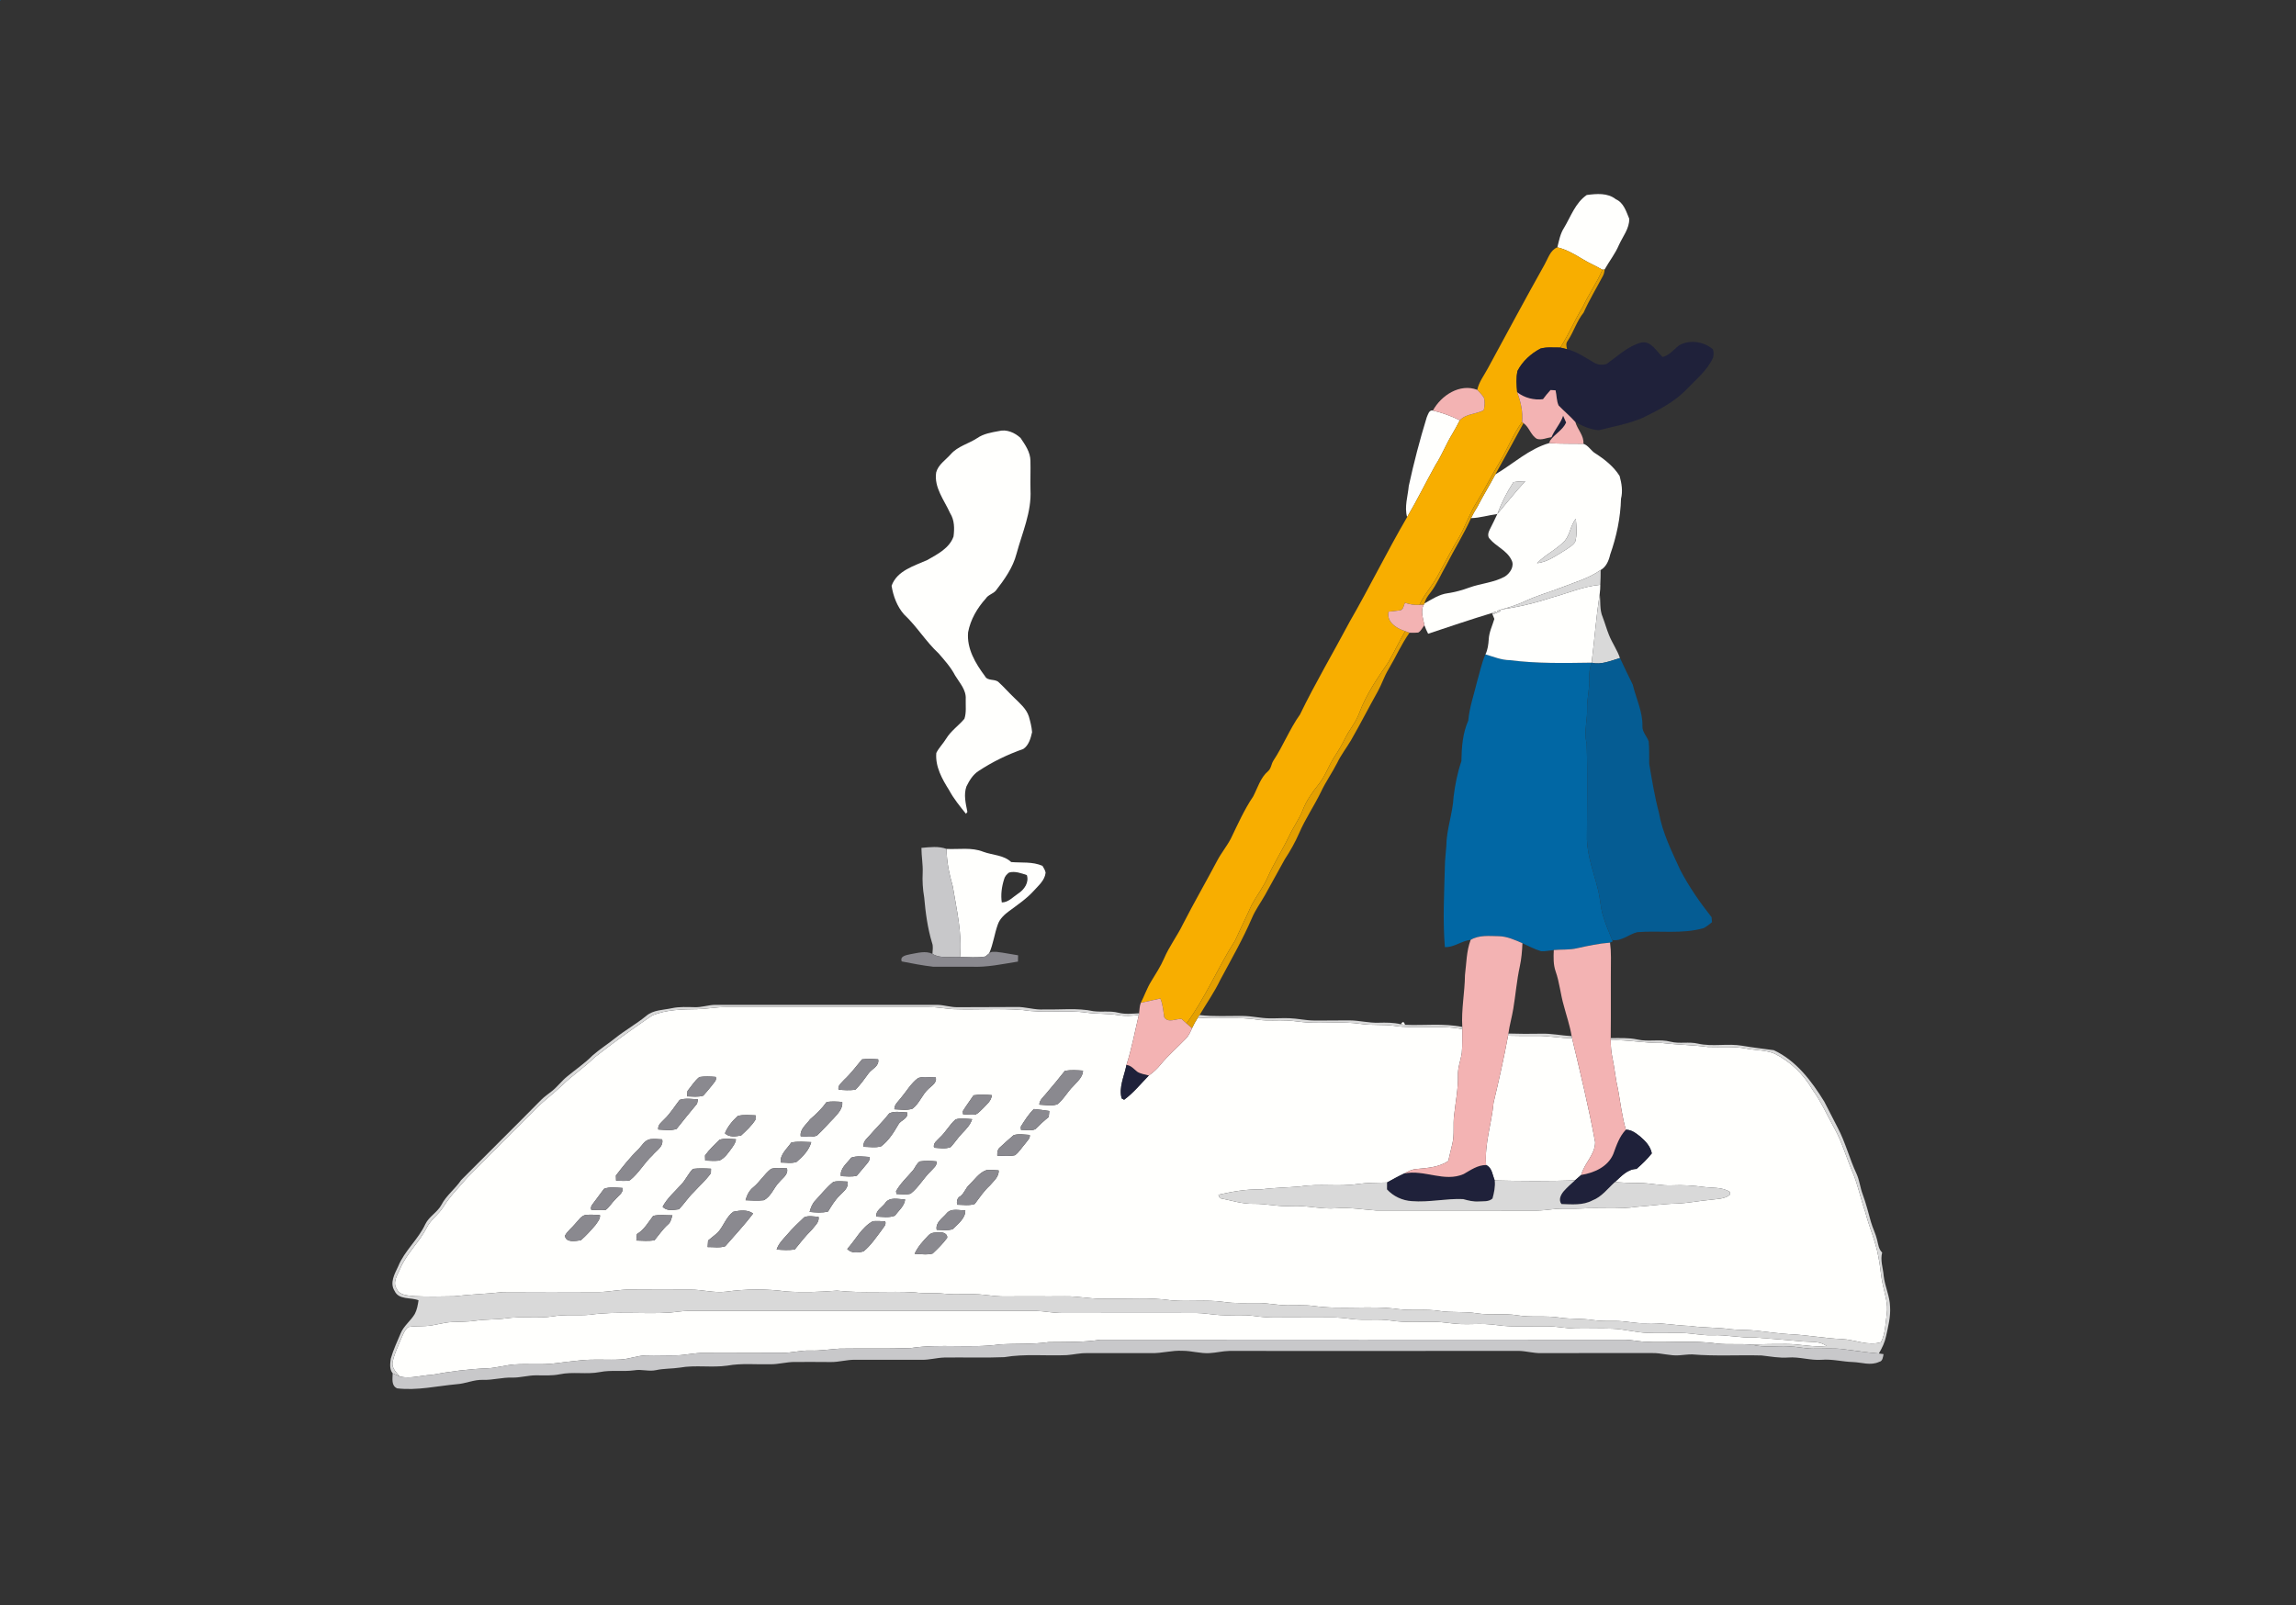 <?xml version="1.0" encoding="UTF-8" ?>
<!DOCTYPE svg PUBLIC "-//W3C//DTD SVG 1.1//EN" "http://www.w3.org/Graphics/SVG/1.1/DTD/svg11.dtd">
<svg width="1031pt" height="721pt" viewBox="0 0 1031 721" version="1.1" xmlns="http://www.w3.org/2000/svg">
<rect x="0" y="0" width="1031" height="721" fill="#333333" stroke="none"/>
<g id="#0167a4ff">
<path fill="#0167a4" opacity="1.00" d=" M 0.00 0.00 L 0.30 0.00 C 0.23 0.08 0.08 0.25 0.00 0.33 L 0.00 0.00 Z" />
<path fill="#0167a4" opacity="1.00" d=" M 663.25 306.21 C 664.46 302.09 665.28 297.84 667.03 293.90 C 670.63 294.98 674.19 296.48 678.01 296.51 C 690.16 298.08 702.47 297.80 714.71 297.63 C 713.79 299.98 713.54 302.49 713.65 304.99 C 713.85 309.37 712.62 313.64 712.68 318.00 C 712.89 323.37 711.11 328.68 712.48 334.02 C 712.95 348.33 712.59 362.68 712.59 377.00 C 712.85 384.96 715.88 392.45 717.71 400.12 C 718.58 403.73 718.68 407.49 719.75 411.06 C 720.87 414.87 722.44 418.52 723.93 422.20 L 724.18 422.80 C 723.88 422.95 723.27 423.24 722.97 423.38 C 717.98 423.75 713.08 424.81 708.21 425.88 C 704.77 426.71 701.21 426.39 697.72 426.70 C 695.82 426.87 693.93 427.34 692.02 427.22 C 689.08 426.37 686.41 424.88 683.64 423.65 C 680.25 422.16 676.74 420.56 672.98 420.48 C 668.73 420.43 664.22 419.86 660.40 422.12 C 656.32 422.54 652.89 425.59 648.80 425.39 C 647.82 413.29 648.50 401.13 648.81 389.02 C 648.83 386.02 649.27 383.05 649.45 380.07 C 649.51 372.54 652.34 365.37 652.72 357.87 C 653.40 352.45 654.44 347.05 656.23 341.88 C 656.33 335.71 656.77 329.36 659.31 323.66 C 659.84 317.68 661.87 312.01 663.25 306.21 Z" />
</g>
<g id="#ecdbc3ff">
<path fill="#ecdbc3" opacity="1.00" d=" M 663.37 227.68 C 663.43 227.59 663.54 227.39 663.59 227.30 C 663.54 227.39 663.43 227.59 663.37 227.68 Z" />
<path fill="#ecdbc3" opacity="1.00" d=" M 639.32 271.63 C 639.37 271.55 639.47 271.38 639.52 271.29 C 639.47 271.38 639.37 271.55 639.32 271.63 Z" />
</g>
<g id="#fffffdff">
<path fill="#fffffd" opacity="1.00" d=" M 712.52 87.58 C 716.91 87.01 721.88 86.53 725.58 89.49 C 729.09 91.02 730.24 94.98 731.59 98.23 C 731.73 102.61 728.68 106.22 726.96 110.05 C 725.30 114.00 722.59 117.35 720.52 121.08 C 720.27 121.09 719.78 121.13 719.54 121.15 C 716.61 119.40 713.44 118.13 710.55 116.32 C 707.01 114.18 703.37 112.05 699.32 111.08 C 700.06 108.09 700.61 104.96 702.32 102.33 C 705.39 97.21 707.39 91.11 712.52 87.58 Z" />
<path fill="#fffffd" opacity="1.00" d=" M 640.65 187.48 C 641.20 186.29 641.68 184.00 643.44 184.38 C 647.61 185.40 651.68 186.82 655.51 188.78 C 654.38 190.92 653.27 193.08 652.01 195.15 C 649.30 199.56 647.48 204.44 644.65 208.77 C 640.30 216.55 636.40 224.58 631.86 232.25 C 630.55 227.61 632.18 222.90 632.60 218.26 C 634.85 207.90 637.53 197.62 640.65 187.48 Z" />
<path fill="#fffffd" opacity="1.00" d=" M 448.52 193.61 C 452.02 192.69 455.74 194.34 458.28 196.72 C 460.36 199.78 462.68 203.11 462.71 206.97 C 462.82 211.31 462.62 215.65 462.73 219.99 C 463.27 229.99 459.00 239.30 456.45 248.76 C 454.84 254.97 451.06 260.25 447.19 265.25 C 445.93 266.74 443.75 267.11 442.68 268.81 C 438.82 273.09 435.79 278.26 434.72 283.97 C 434.05 291.27 438.03 298.00 442.25 303.63 C 443.48 306.11 446.80 304.70 448.51 306.47 C 450.93 308.72 453.12 311.20 455.51 313.48 C 458.00 315.96 460.91 318.33 462.00 321.81 C 462.67 324.10 463.26 326.45 463.45 328.84 C 462.83 331.57 461.98 334.74 459.51 336.39 C 452.47 338.87 445.66 342.15 439.42 346.28 C 436.88 347.90 435.27 350.59 433.97 353.23 C 432.65 356.94 433.65 360.93 434.40 364.66 C 434.24 364.87 433.92 365.31 433.76 365.52 C 431.04 362.12 428.25 358.75 426.19 354.89 C 423.04 349.89 419.91 344.29 420.44 338.18 C 421.60 335.85 423.52 333.98 424.87 331.76 C 427.00 328.26 430.46 325.93 433.06 322.84 C 434.01 320.02 433.56 316.92 433.65 313.99 C 433.92 309.82 430.87 306.68 428.87 303.36 C 426.97 299.69 424.18 296.60 421.50 293.49 C 415.76 288.18 411.70 281.34 405.99 276.00 C 402.84 272.45 401.10 267.75 400.36 263.11 C 402.77 256.28 410.50 254.19 416.46 251.50 C 420.99 248.89 426.31 246.25 428.17 240.98 C 428.64 237.42 428.63 233.60 426.64 230.48 C 424.02 224.64 419.34 218.95 420.38 212.18 C 421.31 208.66 424.68 206.59 426.97 203.97 C 430.11 200.41 434.91 199.32 438.77 196.80 C 441.65 194.79 445.15 194.23 448.52 193.61 Z" />
<path fill="#fffffd" opacity="1.00" d=" M 671.46 213.09 C 679.47 208.37 686.52 201.65 695.62 199.02 C 700.74 199.41 705.87 199.22 711.01 199.33 C 713.28 200.04 714.40 202.48 716.42 203.66 C 720.60 206.35 724.59 209.51 727.27 213.77 C 728.18 217.08 728.77 220.60 727.90 224.00 C 727.68 232.56 725.88 241.03 723.03 249.10 C 722.41 251.82 721.29 254.56 718.76 256.02 C 713.37 259.80 706.96 261.60 700.90 263.96 C 695.59 266.05 690.05 267.53 684.89 269.99 C 681.39 271.63 677.71 272.82 673.98 273.77 C 673.56 273.92 672.74 274.22 672.32 274.37 L 672.17 275.22 L 671.50 274.72 C 671.11 274.87 670.34 275.18 669.95 275.33 C 660.33 278.23 650.82 281.49 641.29 284.64 C 640.67 283.39 640.06 282.13 639.61 280.82 C 639.11 277.80 637.71 274.56 639.32 271.63 C 639.37 271.55 639.47 271.38 639.52 271.29 L 639.66 271.03 C 642.96 269.15 646.25 266.94 650.11 266.44 C 653.40 265.95 656.62 265.07 659.74 263.91 C 665.02 262.00 670.86 261.70 675.82 258.91 C 678.13 257.43 680.21 254.21 678.71 251.50 C 676.67 247.22 671.85 245.50 668.93 242.00 C 667.82 240.84 668.31 239.11 668.95 237.86 C 670.09 235.53 671.31 233.24 672.36 230.87 C 676.54 225.96 680.50 220.86 684.91 216.14 C 683.12 216.15 681.34 216.26 679.59 216.57 C 676.67 221.05 674.21 225.85 672.36 230.87 C 668.40 231.37 664.56 232.65 660.54 232.71 C 661.40 230.99 662.36 229.32 663.37 227.68 C 663.43 227.59 663.54 227.39 663.59 227.30 C 666.05 222.47 668.93 217.88 671.46 213.09 M 702.76 242.77 C 699.09 246.80 693.93 249.02 690.20 252.97 C 695.02 252.40 698.97 249.41 703.01 246.98 C 704.53 245.92 706.31 244.99 707.32 243.36 C 708.29 240.00 707.88 236.42 707.60 232.98 C 705.26 235.86 705.08 239.89 702.76 242.77 Z" />
<path fill="#fffffd" opacity="1.00" d=" M 696.58 268.45 C 703.91 266.50 710.98 263.34 718.60 262.66 C 718.61 264.00 718.53 265.33 718.34 266.66 C 716.78 276.94 715.98 287.32 714.71 297.63 C 702.47 297.80 690.16 298.08 678.01 296.51 C 674.19 296.48 670.63 294.98 667.03 293.90 C 668.08 291.78 668.35 289.43 668.51 287.11 C 668.67 283.91 670.13 281.01 671.03 277.99 C 670.76 277.33 670.22 275.99 669.95 275.33 L 670.59 275.88 C 670.99 275.71 671.77 275.38 672.17 275.22 C 672.56 275.05 673.34 274.72 673.74 274.56 L 673.98 273.77 C 681.66 272.70 689.22 270.89 696.58 268.45 Z" />
<path fill="#fffffd" opacity="1.00" d=" M 425.05 381.29 C 430.55 381.56 436.28 380.47 441.53 382.57 C 445.71 384.12 450.65 383.97 454.07 387.19 C 458.76 387.59 463.67 386.92 468.12 388.90 C 468.68 389.86 469.33 390.83 469.52 391.96 C 469.16 395.45 466.29 397.74 464.12 400.19 C 460.93 403.69 457.00 406.35 453.22 409.14 C 451.07 410.73 448.95 412.62 448.06 415.22 C 446.52 419.47 446.02 424.04 444.17 428.20 C 443.74 428.55 442.89 429.26 442.46 429.61 C 438.71 430.27 434.87 429.82 431.09 429.84 C 432.10 419.15 429.56 408.60 427.84 398.12 C 426.28 392.63 425.06 387.03 425.05 381.29 M 453.13 391.89 C 452.03 392.65 451.14 393.72 450.84 395.04 C 449.80 398.35 449.33 401.86 449.84 405.32 C 452.83 405.32 454.89 402.85 457.21 401.33 C 459.92 399.60 462.18 396.38 461.10 393.05 C 458.56 392.20 455.82 391.16 453.13 391.89 Z" />
<path fill="#fffffd" opacity="1.00" d=" M 312.99 453.27 C 317.33 453.18 321.62 452.31 325.96 452.30 C 356.32 452.28 386.67 452.33 417.03 452.30 C 420.71 452.29 424.33 453.01 428.00 453.26 C 438.45 453.64 448.94 452.81 459.36 453.66 C 468.85 455.20 478.50 453.46 488.01 454.84 C 492.66 455.46 497.39 455.16 502.04 455.92 C 505.13 456.45 508.28 456.31 511.38 455.85 C 509.59 463.35 508.20 470.96 505.83 478.31 C 504.90 483.24 502.27 488.32 503.68 493.34 L 504.78 493.95 C 508.98 490.86 512.27 486.75 515.90 483.04 C 517.88 481.67 519.65 480.03 521.16 478.15 C 524.61 473.95 528.75 470.40 532.51 466.49 C 533.81 465.18 534.53 463.46 535.27 461.81 C 536.02 460.15 536.91 458.57 537.90 457.05 C 546.94 457.78 556.07 456.55 565.05 458.02 C 569.36 458.65 573.71 458.11 578.04 458.36 C 581.04 458.50 584.00 459.06 587.00 459.24 C 594.99 459.66 603.04 458.71 611.00 459.86 C 616.01 460.63 621.11 460.01 626.13 460.74 C 636.24 462.28 646.57 460.20 656.63 462.23 C 656.57 465.78 656.74 469.35 656.41 472.90 C 655.92 476.28 654.54 479.53 654.70 483.00 C 654.83 489.06 653.60 495.02 652.95 501.02 C 652.43 505.15 653.15 509.38 652.23 513.47 C 651.63 516.14 651.00 518.80 650.33 521.46 C 646.15 524.28 640.95 524.60 636.09 525.06 C 634.09 525.16 632.31 526.10 630.61 527.05 C 627.94 528.27 625.39 529.71 622.83 531.11 C 618.43 531.24 614.01 531.17 609.65 531.79 C 601.09 533.13 592.38 531.49 583.82 532.89 C 577.89 533.41 571.93 533.43 566.02 534.25 C 559.62 534.03 553.33 535.24 547.12 536.61 C 547.28 536.99 547.60 537.76 547.77 538.14 C 552.82 539.10 557.79 540.84 562.99 540.68 C 568.69 540.59 574.29 542.08 580.00 541.68 C 586.70 541.31 593.29 543.20 600.00 542.69 C 606.03 542.20 611.99 543.26 617.98 543.67 C 641.99 543.69 666.00 543.65 690.01 543.71 C 692.40 543.68 694.80 543.41 697.18 543.13 C 701.44 542.58 705.74 543.04 710.02 542.79 C 718.36 542.31 726.76 543.26 735.07 542.01 C 741.06 541.59 747.02 540.69 753.04 540.57 C 758.07 540.38 763.01 539.32 768.02 538.89 C 770.96 538.47 774.25 538.61 776.72 536.69 C 776.72 536.34 776.72 535.65 776.72 535.30 C 773.23 533.09 768.91 533.63 765.00 533.11 C 760.36 532.47 755.68 532.17 751.01 532.39 C 745.96 532.66 741.03 531.32 736.01 531.35 C 732.38 531.36 728.75 531.22 725.14 530.94 C 727.99 528.38 730.73 525.13 734.86 525.02 C 737.32 522.88 739.70 520.60 741.73 518.03 C 741.15 514.86 738.84 512.47 736.50 510.46 C 734.62 508.98 732.57 507.37 730.07 507.40 C 728.38 501.53 727.66 495.47 726.59 489.49 C 725.46 484.75 725.05 479.88 724.05 475.12 C 723.48 472.51 723.27 469.85 723.28 467.19 C 730.89 466.94 738.39 468.55 746.00 468.41 C 752.98 469.28 760.02 469.28 766.99 470.24 C 772.68 470.46 778.43 469.86 784.07 470.95 C 788.30 471.80 792.78 471.55 796.82 473.21 C 803.93 476.74 809.86 482.46 813.82 489.33 C 817.85 494.84 820.54 501.13 823.88 507.06 C 827.21 513.18 829.11 519.92 831.82 526.32 C 834.31 532.15 835.50 538.42 837.59 544.40 C 839.31 551.12 842.24 557.50 843.46 564.37 C 844.37 568.68 844.57 573.12 845.56 577.42 C 846.46 581.55 847.85 585.71 847.26 589.99 C 846.65 594.30 846.65 598.84 844.69 602.82 C 838.80 604.67 832.92 601.66 827.02 601.43 C 819.31 601.12 811.70 599.62 804.00 599.28 C 798.83 598.98 793.70 598.21 788.57 597.65 C 784.74 597.22 780.88 597.46 777.07 597.00 C 771.04 596.13 764.94 596.43 758.92 595.55 C 752.26 595.34 745.68 593.98 739.01 594.32 C 734.30 594.50 729.70 593.23 725.00 593.30 C 721.72 593.33 718.42 593.37 715.18 592.88 C 710.26 592.10 705.26 592.55 700.35 591.80 C 694.05 590.79 687.64 591.84 681.35 590.77 C 675.33 589.78 669.20 590.82 663.18 589.88 C 657.61 588.92 651.93 589.68 646.35 588.80 C 640.29 587.81 634.14 588.78 628.07 588.00 C 615.37 586.18 602.46 588.41 589.77 586.55 C 585.86 586.05 581.92 586.33 578.00 586.29 C 573.65 586.24 569.37 585.25 565.02 585.24 C 559.79 585.19 554.54 585.56 549.36 584.73 C 541.61 583.63 533.77 584.76 526.00 584.04 C 516.40 582.64 506.67 583.46 497.00 583.27 C 490.63 583.67 484.36 582.08 477.99 582.24 C 469.33 582.34 460.66 582.18 452.00 582.29 C 448.56 582.37 445.16 581.96 441.77 581.55 C 435.86 580.85 429.91 581.73 424.00 581.06 C 419.65 580.57 415.26 581.12 410.91 580.49 C 399.24 579.74 387.48 581.00 375.83 579.69 C 368.25 580.29 360.61 580.58 353.00 580.05 C 344.07 578.83 334.95 578.91 326.02 580.15 C 320.65 580.83 315.37 579.18 310.01 579.25 C 301.01 579.28 292.00 579.33 283.00 579.23 C 278.29 579.09 273.69 580.26 268.99 580.31 C 254.65 580.27 240.30 580.20 225.96 580.32 C 218.66 581.19 211.31 581.31 204.02 582.21 C 198.03 582.32 192.03 582.45 186.05 582.17 C 183.26 581.80 179.51 581.95 178.13 578.92 C 176.13 575.84 178.57 572.50 179.77 569.64 C 182.66 562.91 188.29 557.92 191.60 551.44 C 193.39 547.78 196.96 545.50 199.09 542.08 C 202.07 537.21 206.18 533.20 209.87 528.87 C 220.13 518.47 230.54 508.20 240.83 497.83 C 244.47 494.10 248.73 491.06 252.47 487.44 C 257.03 482.96 262.41 479.44 266.95 474.95 C 275.37 468.32 284.09 462.06 292.95 456.03 C 299.26 453.49 306.27 453.32 312.99 453.27 M 387.11 475.79 C 384.47 478.91 382.05 482.23 379.03 485.02 C 378.00 486.31 376.08 487.46 376.53 489.39 C 379.02 489.69 381.54 489.76 384.04 489.46 C 386.39 487.29 388.14 484.59 390.05 482.05 C 391.59 480.00 394.93 478.89 394.33 475.78 C 391.92 475.60 389.50 475.50 387.11 475.79 M 478.20 480.94 C 475.36 484.52 472.46 488.04 469.49 491.51 C 468.32 492.90 466.76 494.18 466.70 496.15 C 469.36 496.25 472.20 496.88 474.77 496.00 C 477.64 493.76 479.30 490.40 481.89 487.88 C 483.70 485.80 486.23 483.85 486.32 480.86 C 483.62 480.68 480.88 480.49 478.20 480.94 M 308.71 490.02 C 308.65 490.62 308.54 491.82 308.49 492.42 C 310.91 492.45 313.45 492.85 315.81 492.10 C 317.16 490.65 318.36 489.08 319.63 487.57 C 320.40 486.39 321.99 485.30 321.40 483.69 C 318.95 483.50 316.47 483.36 314.04 483.75 C 311.91 485.48 310.44 487.90 308.71 490.02 M 412.28 484.19 C 409.00 486.62 406.99 490.30 404.37 493.37 C 403.23 494.85 401.55 496.14 401.62 498.22 C 404.31 498.30 407.17 498.83 409.77 497.95 C 412.90 495.58 414.09 491.56 417.00 488.98 C 418.48 487.57 420.71 486.36 420.23 483.94 C 417.60 483.96 414.82 483.37 412.28 484.19 M 437.18 491.95 C 435.61 494.34 433.85 496.60 432.37 499.05 L 432.44 500.45 C 434.31 500.58 436.19 500.75 438.07 500.60 C 439.46 499.92 440.46 498.68 441.57 497.65 C 443.11 495.95 445.26 494.38 445.33 491.87 C 442.62 491.67 439.87 491.48 437.18 491.95 M 305.21 494.00 C 302.97 496.83 301.12 499.99 298.49 502.51 C 297.22 503.92 295.27 505.10 295.57 507.31 C 298.29 507.45 301.16 507.94 303.80 507.06 C 306.85 503.27 309.85 499.44 313.00 495.73 C 313.10 495.24 313.31 494.26 313.42 493.76 C 310.70 493.63 307.85 493.13 305.21 494.00 M 371.20 494.95 C 369.08 497.89 366.52 500.42 363.76 502.74 C 362.10 505.08 359.09 507.17 359.55 510.35 C 361.94 510.41 364.52 510.95 366.81 510.04 C 369.48 507.64 371.77 504.85 374.31 502.33 C 376.15 500.24 378.56 497.96 378.20 494.93 C 375.87 494.76 373.51 494.59 371.20 494.95 M 464.25 498.12 C 461.89 500.42 460.11 503.26 458.38 506.04 L 458.45 507.45 C 460.56 507.43 462.85 508.03 464.86 507.19 C 466.80 505.26 468.79 503.39 470.93 501.68 C 470.99 501.01 471.12 499.66 471.18 498.99 C 468.87 498.66 466.57 498.32 464.25 498.12 M 399.30 500.08 C 396.69 503.51 393.53 506.45 390.75 509.72 C 389.39 511.29 387.36 512.70 387.81 515.08 C 390.42 515.10 393.18 515.63 395.72 514.83 C 399.03 512.30 401.28 508.73 403.34 505.18 C 404.41 502.99 407.95 502.60 407.37 499.65 C 404.73 499.61 401.72 498.87 399.30 500.08 M 331.29 501.24 C 328.94 503.40 326.68 506.03 325.53 509.03 C 327.43 510.90 330.41 510.44 332.79 509.99 C 335.12 507.86 337.49 505.64 339.20 502.97 C 339.22 502.47 339.25 501.45 339.26 500.94 C 336.61 500.93 333.87 500.50 331.29 501.24 M 429.09 502.78 C 426.34 505.17 424.68 508.53 421.97 510.97 C 420.84 512.26 418.85 513.43 419.43 515.49 C 421.89 515.62 424.54 516.16 426.90 515.20 C 428.72 513.24 430.15 510.95 432.03 509.03 C 433.84 507.14 435.73 505.22 436.53 502.66 C 434.07 502.52 431.49 502.03 429.09 502.78 M 455.17 509.85 C 453.12 511.56 451.16 513.38 449.18 515.19 C 447.93 516.08 447.77 517.64 447.82 519.06 C 450.46 519.11 453.17 519.44 455.78 518.86 C 457.68 517.41 458.91 515.29 460.48 513.51 C 461.23 512.34 462.71 511.31 462.39 509.74 C 460.00 509.64 457.49 509.13 455.17 509.85 M 286.45 516.42 C 282.80 519.95 279.67 523.97 276.57 527.98 C 276.59 528.55 276.62 529.69 276.64 530.26 C 278.70 530.31 280.81 530.61 282.84 530.11 C 286.83 526.98 289.24 522.37 292.95 518.94 C 294.69 516.74 298.09 515.01 297.33 511.73 C 295.55 511.60 293.77 511.48 292.00 511.65 C 289.38 512.10 288.19 514.73 286.45 516.42 M 323.17 511.88 C 320.86 514.12 318.46 516.35 316.58 518.99 C 316.60 519.55 316.64 520.68 316.66 521.25 C 318.77 521.36 320.89 521.48 323.00 521.27 C 325.54 520.14 327.05 517.72 328.64 515.58 C 329.42 514.38 330.43 513.18 330.45 511.68 C 328.04 511.56 325.52 511.16 323.17 511.88 M 355.30 513.18 C 353.48 515.95 350.10 518.56 350.60 522.15 C 352.94 522.11 355.46 522.68 357.71 521.84 C 360.51 519.44 363.30 516.63 364.28 512.97 C 361.30 512.91 358.24 512.52 355.30 513.18 M 382.21 519.98 C 380.37 522.49 377.07 524.81 377.61 528.26 C 379.98 528.30 382.45 528.70 384.77 528.05 C 386.09 526.58 387.26 525.00 388.57 523.53 C 389.46 522.40 390.81 521.27 390.45 519.65 C 387.73 519.52 384.82 519.00 382.21 519.98 M 409.80 525.85 C 407.25 528.84 404.30 531.54 402.37 535.02 L 402.56 536.27 C 404.65 536.33 406.80 536.65 408.87 536.15 C 412.50 533.33 414.69 529.16 417.99 526.00 C 419.05 524.72 420.95 523.56 420.49 521.62 C 418.01 521.39 415.49 521.27 413.02 521.65 C 411.51 522.63 410.97 524.53 409.80 525.85 M 311.17 524.99 C 309.10 527.05 307.95 529.83 305.96 531.96 C 303.03 535.19 299.65 538.10 297.55 541.99 C 299.37 544.10 302.45 543.41 304.89 543.13 C 307.22 540.69 309.04 537.81 311.48 535.48 C 314.05 532.63 316.98 530.08 319.21 526.95 C 319.23 526.44 319.25 525.43 319.27 524.92 C 316.57 524.78 313.86 524.66 311.17 524.99 M 346.21 525.00 C 343.17 527.37 341.23 530.83 338.25 533.27 C 336.41 534.72 335.40 536.85 334.78 539.07 C 337.50 539.20 340.24 539.39 342.95 539.07 C 346.31 537.40 347.40 533.47 349.92 530.93 C 351.43 529.08 354.10 527.53 353.38 524.77 C 351.00 524.70 348.52 524.30 346.21 525.00 M 435.20 532.18 C 433.59 533.64 433.03 535.94 431.28 537.25 C 429.76 537.98 429.57 539.58 429.75 541.09 C 432.37 541.11 435.14 541.61 437.68 540.76 C 439.84 537.91 441.82 534.91 444.48 532.48 C 446.13 530.50 448.69 528.49 448.43 525.67 C 446.61 525.53 444.78 525.40 442.97 525.55 C 439.62 526.68 437.65 529.85 435.20 532.18 M 374.17 530.87 C 371.18 533.30 368.77 536.33 366.17 539.15 C 364.76 540.56 364.06 542.44 363.55 544.33 C 366.29 544.57 369.13 544.85 371.83 544.14 C 373.38 541.64 374.87 539.05 377.01 537.00 C 378.65 535.19 381.29 533.53 380.50 530.69 C 378.40 530.67 376.22 530.28 374.17 530.87 M 271.25 533.95 C 269.86 535.70 268.62 537.56 267.24 539.32 C 266.47 540.55 264.89 541.69 265.50 543.36 C 267.67 543.50 269.85 543.66 272.02 543.40 C 273.78 542.03 274.87 540.00 276.50 538.48 C 277.71 537.00 279.96 535.81 279.54 533.57 C 276.80 533.45 273.86 532.92 271.25 533.95 M 397.42 540.46 C 396.03 542.33 393.12 543.73 393.52 546.42 C 396.26 546.51 399.17 547.05 401.80 546.03 C 403.52 543.78 406.15 541.64 406.44 538.70 C 403.40 538.69 399.42 537.35 397.42 540.46 M 329.29 544.25 C 326.12 546.53 324.99 550.58 322.45 553.43 C 321.04 554.78 319.43 555.91 317.95 557.18 C 317.90 557.91 317.81 559.38 317.77 560.11 C 320.37 560.05 323.14 560.59 325.65 559.75 C 329.86 554.88 334.33 550.18 338.16 545.03 C 335.66 543.18 332.14 543.65 329.29 544.25 M 425.03 545.02 C 423.20 547.20 419.98 549.09 420.62 552.36 C 422.99 552.37 425.50 552.84 427.80 552.07 C 430.12 549.73 433.56 547.22 433.46 543.65 C 430.67 543.68 427.07 542.50 425.03 545.02 M 258.45 549.48 C 256.93 551.37 254.86 552.85 253.69 555.00 C 254.07 558.31 258.49 557.36 260.82 557.06 C 263.19 555.01 265.28 552.67 267.31 550.31 C 268.24 548.95 269.60 547.54 269.41 545.76 C 267.28 545.62 265.15 545.48 263.02 545.67 C 260.93 546.06 259.83 548.07 258.45 549.48 M 293.31 546.10 C 291.09 549.03 289.26 552.35 286.00 554.28 C 285.93 555.00 285.80 556.45 285.74 557.17 C 288.44 557.30 291.16 557.46 293.86 557.10 C 295.86 554.69 297.61 552.06 299.96 549.96 C 301.23 548.95 301.45 547.29 301.94 545.86 C 299.07 545.89 296.12 545.43 293.31 546.10 M 361.10 546.75 C 358.48 549.25 355.80 551.71 353.49 554.50 C 351.66 556.56 349.63 558.54 348.74 561.22 C 351.44 561.44 354.18 561.60 356.88 561.20 C 359.32 558.21 361.66 555.14 364.44 552.45 C 365.77 550.70 368.02 548.95 367.57 546.51 C 365.44 546.46 363.10 545.83 361.10 546.75 M 380.44 560.98 C 382.24 563.02 385.43 562.70 387.79 562.03 C 390.99 559.42 393.28 555.94 395.76 552.68 C 396.49 551.40 398.10 550.26 397.52 548.58 C 395.66 548.46 393.80 548.34 391.95 548.49 C 386.83 551.29 384.25 556.82 380.44 560.98 M 416.93 554.86 C 414.53 557.34 412.15 559.95 410.70 563.13 C 413.37 563.24 416.16 563.72 418.79 563.02 C 421.12 560.83 423.42 558.55 425.32 555.97 C 425.62 554.24 423.46 553.31 422.02 553.57 C 420.24 553.49 418.25 553.44 416.93 554.86 Z" />
<path fill="#fffffd" opacity="1.00" d=" M 629.06 460.05 C 629.84 458.66 630.45 458.75 630.90 460.30 C 630.44 460.24 629.52 460.11 629.06 460.05 Z" />
<path fill="#fffffd" opacity="1.00" d=" M 677.18 465.18 C 681.45 465.31 685.72 465.29 690.00 465.26 C 695.34 465.15 700.59 466.32 705.93 466.29 C 709.63 481.80 713.41 497.32 716.29 513.00 C 716.28 518.61 711.39 522.50 710.03 527.72 C 709.09 528.53 708.15 529.33 707.23 530.15 C 695.22 530.56 683.20 530.49 671.20 530.19 C 670.14 527.75 670.07 524.50 667.32 523.27 C 666.55 513.78 669.79 504.65 670.67 495.28 C 673.05 485.30 675.32 475.27 677.18 465.18 Z" />
<path fill="#fffffd" opacity="1.00" d=" M 300.92 589.53 C 303.61 589.28 306.28 588.82 308.99 588.75 C 360.99 588.72 413.00 588.71 465.01 588.74 C 469.01 588.89 472.97 589.74 476.99 589.73 C 496.99 589.64 516.99 589.77 536.99 589.72 C 540.67 589.72 544.29 590.47 547.96 590.67 C 552.94 590.96 557.96 590.33 562.94 591.03 C 566.27 591.50 569.63 591.80 573.00 591.74 C 581.00 591.64 589.00 591.82 597.01 591.71 C 600.43 591.62 603.84 592.02 607.24 592.45 C 613.08 593.17 618.99 592.21 624.82 593.14 C 631.17 594.12 637.60 593.57 644.00 593.67 C 648.01 593.69 651.96 594.57 655.97 594.70 C 659.65 594.84 663.33 594.56 667.01 594.69 C 670.68 594.79 674.29 595.59 677.97 595.68 C 683.64 595.82 689.32 595.63 694.99 595.70 C 699.00 595.72 702.95 596.60 706.97 596.70 C 712.65 596.87 718.33 596.55 724.01 596.77 C 729.38 596.96 734.59 598.48 739.96 598.66 C 744.97 598.85 749.98 598.63 755.00 598.69 C 759.69 598.72 764.30 599.89 769.01 599.72 C 775.37 599.42 781.63 601.03 788.00 600.72 C 795.33 601.24 802.66 601.88 809.99 602.53 C 813.43 602.81 817.25 602.28 820.17 604.56 C 814.08 605.24 808.08 603.59 802.00 603.65 C 796.93 603.65 791.86 603.65 786.80 603.98 C 781.58 603.42 776.33 604.00 771.12 603.48 C 760.16 601.81 749.03 603.26 738.00 602.59 C 735.32 602.37 732.68 601.85 730.00 601.75 C 651.34 601.71 572.67 601.67 494.00 601.76 C 486.37 602.94 478.67 602.68 470.98 602.79 C 463.69 603.87 456.31 603.38 448.98 603.83 C 435.72 605.72 422.24 603.44 408.99 605.48 C 398.33 605.87 387.66 605.56 376.99 605.74 C 372.66 606.00 368.35 606.76 364.00 606.58 C 359.63 606.41 355.37 607.69 351.01 607.65 C 339.35 607.60 327.68 607.80 316.02 607.68 C 311.98 607.58 308.04 608.62 304.03 608.74 C 299.35 608.91 294.66 608.59 289.98 608.77 C 286.24 608.87 282.72 610.35 279.00 610.60 C 273.01 610.97 267.00 610.34 261.02 610.97 C 257.17 611.37 253.32 611.76 249.48 612.30 C 243.34 613.16 237.13 612.40 230.97 612.84 C 226.93 613.12 223.04 614.38 218.99 614.57 C 210.56 614.89 202.18 615.97 193.89 617.50 C 189.19 617.70 184.45 619.33 179.75 618.31 C 179.68 618.29 179.54 618.24 179.47 618.22 C 178.06 616.45 175.93 614.62 176.25 612.12 C 176.78 608.74 178.38 605.65 179.60 602.48 C 180.63 600.26 181.38 597.74 183.24 596.05 C 185.80 595.55 188.42 595.74 191.02 595.58 C 195.06 595.43 198.92 593.95 202.97 593.78 C 206.43 593.62 209.91 593.70 213.34 593.20 C 217.93 592.50 222.59 592.77 227.18 592.13 C 234.20 591.08 241.33 592.32 248.36 591.22 C 253.84 590.25 259.41 591.03 264.92 590.51 C 276.85 588.82 288.94 590.31 300.92 589.53 Z" />
</g>
<g id="#f8ae00ff">
<path fill="#f8ae00" opacity="1.00" d=" M 693.59 118.79 C 695.17 116.05 696.12 112.35 699.32 111.08 C 703.37 112.05 707.01 114.18 710.55 116.32 C 713.44 118.13 716.61 119.40 719.54 121.15 C 717.12 126.92 713.43 132.02 710.81 137.69 C 707.13 143.67 704.43 150.19 700.63 156.10 C 697.67 156.17 694.61 155.75 691.74 156.56 C 687.47 158.83 683.67 162.25 681.44 166.58 C 680.73 169.71 681.00 172.98 681.27 176.15 C 682.88 180.42 683.90 184.91 683.48 189.50 C 679.44 195.05 676.99 201.54 673.48 207.41 C 669.78 213.47 666.68 219.87 662.90 225.88 C 659.85 230.74 658.06 236.24 655.24 241.21 C 651.66 247.05 648.62 253.19 645.27 259.15 C 642.86 263.46 639.44 267.14 637.39 271.67 C 635.17 271.87 633.01 271.43 630.92 270.75 C 630.24 271.83 630.29 273.62 628.91 274.09 C 627.12 274.41 625.31 274.52 623.52 274.73 C 622.49 279.37 627.19 282.31 631.00 283.46 C 628.30 288.01 626.10 292.83 623.44 297.39 C 618.48 304.62 613.44 311.95 610.37 320.23 C 608.88 324.43 605.85 327.80 603.91 331.78 C 602.52 334.65 600.87 337.39 599.12 340.06 C 596.58 343.96 595.13 348.51 592.21 352.17 C 589.34 355.74 586.65 359.52 584.99 363.81 C 583.35 368.01 580.63 371.65 578.75 375.72 C 575.77 381.94 571.99 387.74 569.22 394.05 C 567.27 398.56 564.15 402.40 561.90 406.74 C 559.54 412.04 556.94 417.22 554.56 422.51 C 546.82 434.61 541.32 448.05 532.79 459.67 C 532.03 458.99 531.28 458.31 530.53 457.64 C 527.97 457.54 524.62 459.61 522.81 456.91 C 522.36 454.07 522.19 451.16 521.05 448.49 C 518.13 449.13 515.20 449.73 512.28 450.40 C 513.89 447.23 515.04 443.83 516.91 440.80 C 518.95 437.42 521.14 434.12 522.72 430.48 C 525.02 425.07 528.63 420.37 531.19 415.09 C 536.13 405.43 541.57 396.05 546.63 386.46 C 548.43 383.05 550.92 380.06 552.71 376.64 C 555.81 370.22 558.72 363.64 562.73 357.72 C 564.76 353.84 565.98 349.27 569.45 346.34 C 570.79 345.16 570.85 343.19 571.75 341.72 C 576.18 335.05 579.08 327.46 583.74 320.94 C 590.63 306.73 598.69 293.14 606.09 279.19 C 615.01 263.73 622.86 247.67 631.86 232.25 C 636.40 224.58 640.30 216.55 644.65 208.77 C 647.48 204.44 649.30 199.56 652.01 195.15 C 653.27 193.08 654.38 190.92 655.51 188.78 C 658.31 185.74 662.81 186.09 666.27 184.23 C 666.67 182.37 666.88 180.39 666.30 178.55 C 665.44 177.30 664.39 176.19 663.36 175.09 C 664.10 171.51 666.49 168.52 668.17 165.32 C 676.60 149.79 684.95 134.20 693.59 118.79 Z" />
</g>
<g id="#e4a001ff">
<path fill="#e4a001" opacity="1.00" d=" M 719.54 121.15 C 719.78 121.13 720.27 121.09 720.52 121.08 C 720.49 122.08 720.24 123.03 719.78 123.91 C 716.89 129.40 713.66 134.72 711.12 140.39 C 708.02 144.21 706.67 149.02 703.97 153.09 C 703.04 154.19 703.35 155.58 703.68 156.84 C 702.66 156.56 701.65 156.31 700.63 156.10 C 704.43 150.19 707.13 143.67 710.81 137.69 C 713.43 132.02 717.12 126.92 719.54 121.15 Z" />
<path fill="#e4a001" opacity="1.00" d=" M 673.48 207.41 C 676.99 201.54 679.44 195.05 683.48 189.50 L 684.11 190.05 C 679.95 197.77 675.69 205.42 671.46 213.09 C 668.93 217.88 666.05 222.47 663.59 227.30 C 663.54 227.39 663.43 227.59 663.37 227.68 C 662.36 229.32 661.40 230.99 660.54 232.71 C 657.33 239.96 653.07 246.65 649.48 253.71 C 647.07 257.89 645.24 262.42 642.27 266.25 C 641.15 267.69 640.02 269.19 639.66 271.03 L 639.52 271.29 C 639.47 271.38 639.37 271.55 639.32 271.63 C 638.84 271.64 637.87 271.66 637.39 271.67 C 639.44 267.14 642.86 263.46 645.27 259.15 C 648.62 253.19 651.66 247.05 655.24 241.21 C 658.06 236.24 659.85 230.74 662.90 225.88 C 666.68 219.87 669.78 213.47 673.48 207.41 Z" />
<path fill="#e4a001" opacity="1.00" d=" M 631.00 283.46 C 631.48 283.64 632.45 284.00 632.93 284.18 C 629.27 289.33 626.75 295.15 623.53 300.56 C 621.57 303.74 620.47 307.35 618.65 310.60 C 614.57 317.87 610.79 325.31 606.63 332.54 C 604.63 335.92 602.19 339.05 600.48 342.60 C 598.19 347.12 595.22 351.25 593.08 355.85 C 590.07 362.06 586.13 367.79 583.40 374.15 C 581.60 378.27 579.40 382.18 576.93 385.93 C 573.94 391.28 570.98 396.66 568.03 402.04 C 566.11 405.43 563.77 408.60 562.23 412.20 C 558.10 421.82 552.87 430.92 547.94 440.14 C 545.30 445.66 541.78 450.67 538.65 455.91 C 538.47 456.20 538.09 456.77 537.90 457.05 C 536.91 458.57 536.02 460.15 535.27 461.81 C 534.43 461.10 533.60 460.39 532.79 459.67 C 541.32 448.05 546.82 434.61 554.56 422.51 C 556.94 417.22 559.54 412.04 561.90 406.74 C 564.15 402.40 567.27 398.56 569.22 394.05 C 571.99 387.74 575.77 381.94 578.75 375.72 C 580.63 371.65 583.35 368.01 584.99 363.81 C 586.65 359.52 589.34 355.74 592.21 352.17 C 595.13 348.51 596.58 343.96 599.12 340.06 C 600.87 337.39 602.52 334.65 603.91 331.78 C 605.85 327.80 608.88 324.43 610.37 320.23 C 613.44 311.95 618.48 304.62 623.44 297.39 C 626.10 292.83 628.30 288.01 631.00 283.46 Z" />
</g>
<g id="#1f213aff">
<path fill="#1f213a" opacity="1.00" d=" M 753.95 155.12 C 758.71 152.40 765.01 153.38 769.13 156.83 C 769.64 158.04 769.49 159.44 769.22 160.70 C 766.67 166.27 761.80 170.24 757.63 174.57 C 752.15 180.45 744.85 184.13 737.72 187.62 C 731.40 190.35 724.58 191.57 717.93 193.22 C 714.20 192.96 710.62 191.39 707.40 189.53 C 705.05 186.91 702.34 184.64 699.88 182.13 C 698.93 180.02 699.04 177.56 698.51 175.31 C 697.94 175.28 696.82 175.21 696.25 175.18 C 695.04 176.48 693.93 177.87 692.87 179.29 C 688.82 179.82 684.47 178.70 681.27 176.15 C 681.00 172.98 680.73 169.71 681.44 166.58 C 683.67 162.25 687.47 158.83 691.74 156.56 C 694.61 155.75 697.67 156.17 700.63 156.10 C 701.65 156.31 702.66 156.56 703.68 156.84 C 708.17 157.93 711.96 160.68 715.92 162.93 C 717.56 163.93 719.71 164.03 721.52 163.42 C 726.44 159.92 731.04 155.41 737.03 153.83 C 741.58 153.06 743.73 157.80 746.58 160.35 C 749.68 159.61 751.56 156.97 753.95 155.12 Z" />
<path fill="#1f213a" opacity="1.00" d=" M 701.91 186.72 C 702.35 187.74 702.80 188.76 703.26 189.78 C 701.72 193.20 698.15 194.90 696.07 197.88 C 696.22 197.50 696.53 196.73 696.69 196.35 C 698.09 192.95 700.77 190.24 701.91 186.72 Z" />
<path fill="#1f213a" opacity="1.00" d=" M 503.68 493.34 C 502.27 488.32 504.90 483.24 505.83 478.31 C 507.86 478.49 509.13 480.13 510.63 481.32 C 512.19 482.36 514.13 482.53 515.90 483.04 C 512.27 486.75 508.98 490.86 504.78 493.95 L 503.68 493.34 Z" />
<path fill="#1f213a" opacity="1.00" d=" M 730.07 507.40 C 732.57 507.37 734.62 508.98 736.50 510.46 C 738.84 512.47 741.15 514.86 741.73 518.03 C 739.70 520.60 737.32 522.88 734.86 525.02 C 730.73 525.13 727.99 528.38 725.14 530.94 C 721.92 533.84 719.24 537.57 715.05 539.16 C 710.80 541.45 705.80 540.91 701.16 540.79 C 699.70 538.94 700.85 536.62 702.14 535.07 C 703.69 533.29 705.48 531.73 707.23 530.15 C 708.15 529.33 709.09 528.53 710.03 527.72 C 715.84 526.77 722.02 524.07 724.44 518.29 C 725.85 514.43 727.16 510.45 730.07 507.40 Z" />
<path fill="#1f213a" opacity="1.00" d=" M 657.27 527.30 C 660.43 525.52 663.49 523.25 667.32 523.27 C 670.07 524.50 670.14 527.75 671.20 530.19 C 671.51 532.93 670.91 535.67 670.20 538.30 C 668.53 539.85 666.11 539.48 664.04 539.62 C 661.61 539.79 659.26 539.20 656.96 538.56 C 649.27 538.25 641.66 540.10 633.98 539.48 C 629.76 539.24 625.67 537.33 622.82 534.21 C 622.79 533.17 622.79 532.13 622.83 531.11 C 625.39 529.71 627.94 528.27 630.61 527.05 C 639.54 525.16 648.56 531.13 657.27 527.30 Z" />
</g>
<g id="#f3b3b3ff">
<path fill="#f3b3b3" opacity="1.00" d=" M 643.44 184.38 C 647.15 177.59 655.54 172.07 663.36 175.09 C 664.39 176.19 665.44 177.30 666.30 178.55 C 666.88 180.39 666.67 182.37 666.27 184.23 C 662.81 186.09 658.31 185.74 655.51 188.78 C 651.68 186.82 647.61 185.40 643.44 184.38 Z" />
<path fill="#f3b3b3" opacity="1.00" d=" M 696.25 175.18 C 696.82 175.21 697.94 175.28 698.51 175.31 C 699.04 177.56 698.93 180.02 699.88 182.13 C 702.34 184.64 705.05 186.91 707.40 189.53 C 708.32 192.90 711.39 195.69 711.01 199.33 C 705.87 199.22 700.74 199.41 695.62 199.02 L 696.07 197.88 C 698.15 194.90 701.72 193.20 703.26 189.78 C 702.80 188.76 702.35 187.74 701.91 186.72 C 700.77 190.24 698.09 192.95 696.69 196.35 C 694.54 196.62 692.32 197.79 690.17 197.12 C 687.36 195.52 686.73 191.88 684.11 190.05 L 683.48 189.50 C 683.90 184.91 682.88 180.42 681.27 176.15 C 684.47 178.70 688.82 179.82 692.87 179.29 C 693.93 177.87 695.04 176.48 696.25 175.18 Z" />
<path fill="#f3b3b3" opacity="1.00" d=" M 630.92 270.75 C 633.01 271.43 635.17 271.87 637.39 271.67 C 637.87 271.66 638.84 271.64 639.32 271.63 C 637.71 274.56 639.11 277.80 639.61 280.82 C 638.71 281.92 638.13 283.40 636.84 284.11 C 635.53 284.22 634.23 284.25 632.93 284.18 C 632.45 284.00 631.48 283.64 631.00 283.46 C 627.19 282.31 622.49 279.37 623.52 274.73 C 625.31 274.52 627.12 274.41 628.91 274.09 C 630.29 273.62 630.24 271.83 630.92 270.75 Z" />
<path fill="#f3b3b3" opacity="1.00" d=" M 660.40 422.12 C 664.22 419.86 668.73 420.43 672.98 420.48 C 676.74 420.56 680.25 422.16 683.64 423.65 C 683.49 427.16 683.19 430.69 682.44 434.14 C 681.07 440.41 680.58 446.82 679.52 453.14 C 678.91 456.85 677.84 460.47 677.33 464.21 L 677.18 465.18 C 675.32 475.27 673.05 485.30 670.67 495.28 C 669.79 504.65 666.55 513.78 667.32 523.27 C 663.49 523.25 660.43 525.52 657.27 527.30 C 648.56 531.13 639.54 525.16 630.61 527.05 C 632.31 526.10 634.09 525.16 636.09 525.06 C 640.95 524.60 646.15 524.28 650.33 521.46 C 651.00 518.80 651.63 516.14 652.23 513.47 C 653.15 509.38 652.43 505.15 652.95 501.02 C 653.60 495.02 654.83 489.06 654.70 483.00 C 654.54 479.53 655.92 476.28 656.41 472.90 C 656.74 469.35 656.57 465.78 656.63 462.23 L 656.63 461.24 C 656.14 453.43 657.75 445.76 657.83 437.98 C 658.51 432.67 658.46 427.19 660.40 422.12 Z" />
<path fill="#f3b3b3" opacity="1.00" d=" M 708.21 425.88 C 713.08 424.81 717.98 423.75 722.97 423.38 C 723.26 425.57 723.40 427.78 723.38 429.99 C 723.26 442.08 723.42 454.17 723.28 466.26 L 723.28 467.19 C 723.27 469.85 723.48 472.51 724.05 475.12 C 725.05 479.88 725.46 484.75 726.59 489.49 C 727.66 495.47 728.38 501.53 730.07 507.40 C 727.16 510.45 725.85 514.43 724.44 518.29 C 722.02 524.07 715.84 526.77 710.03 527.72 C 711.39 522.50 716.28 518.61 716.29 513.00 C 713.41 497.32 709.63 481.80 705.93 466.29 L 705.73 465.38 C 704.97 460.67 703.38 456.15 702.18 451.54 C 700.72 446.52 700.29 441.26 698.55 436.31 C 697.46 433.22 697.58 429.92 697.72 426.70 C 701.21 426.39 704.77 426.71 708.21 425.88 Z" />
<path fill="#f3b3b3" opacity="1.00" d=" M 512.28 450.40 C 515.20 449.73 518.13 449.13 521.05 448.49 C 522.19 451.16 522.36 454.07 522.81 456.91 C 524.62 459.61 527.97 457.54 530.53 457.64 C 531.28 458.31 532.03 458.99 532.79 459.67 C 533.60 460.39 534.43 461.10 535.27 461.81 C 534.53 463.46 533.81 465.18 532.51 466.49 C 528.75 470.40 524.61 473.95 521.16 478.15 C 519.65 480.03 517.88 481.67 515.90 483.04 C 514.13 482.53 512.19 482.36 510.63 481.32 C 509.13 480.13 507.86 478.49 505.83 478.31 C 508.20 470.96 509.59 463.35 511.38 455.85 L 511.50 455.12 C 511.73 453.54 511.66 451.89 512.28 450.40 Z" />
</g>
<g id="#d9d9d9ff">
<path fill="#d9d9d9" opacity="1.00" d=" M 679.59 216.57 C 681.34 216.26 683.12 216.15 684.91 216.14 C 680.50 220.86 676.54 225.96 672.36 230.87 C 674.21 225.85 676.67 221.05 679.59 216.57 Z" />
<path fill="#d9d9d9" opacity="1.00" d=" M 702.76 242.77 C 705.08 239.89 705.26 235.86 707.60 232.98 C 707.88 236.42 708.29 240.00 707.32 243.36 C 706.31 244.99 704.53 245.92 703.01 246.98 C 698.97 249.41 695.02 252.40 690.20 252.97 C 693.93 249.02 699.09 246.80 702.76 242.77 Z" />
<path fill="#d9d9d9" opacity="1.00" d=" M 700.90 263.96 C 706.96 261.60 713.37 259.80 718.76 256.02 C 718.77 258.23 718.73 260.45 718.60 262.66 C 710.98 263.34 703.91 266.50 696.58 268.45 C 689.22 270.89 681.66 272.70 673.98 273.77 C 677.71 272.82 681.39 271.63 684.89 269.99 C 690.05 267.53 695.59 266.05 700.90 263.96 Z" />
<path fill="#d9d9d9" opacity="1.00" d=" M 714.71 297.63 C 715.98 287.32 716.78 276.94 718.34 266.66 C 718.79 270.17 718.22 273.87 719.68 277.19 C 720.69 279.85 721.45 282.61 722.52 285.25 C 723.94 288.78 726.19 291.93 727.44 295.55 C 723.30 296.71 719.10 298.74 714.71 297.63 Z" />
<path fill="#d9d9d9" opacity="1.00" d=" M 672.32 274.37 C 672.74 274.22 673.56 273.92 673.98 273.77 L 673.74 274.56 C 673.34 274.72 672.56 275.05 672.17 275.22 L 672.32 274.37 Z" />
<path fill="#d9d9d9" opacity="1.00" d=" M 669.95 275.33 C 670.34 275.18 671.11 274.87 671.50 274.72 L 672.17 275.22 C 671.77 275.38 670.99 275.71 670.59 275.88 L 669.95 275.33 Z" />
<path fill="#d9d9d9" opacity="1.00" d=" M 312.00 452.37 C 315.03 452.48 317.94 451.41 320.96 451.32 C 354.31 451.35 387.68 451.34 421.04 451.33 C 424.05 451.42 426.97 452.44 430.00 452.38 C 438.67 452.28 447.33 452.40 456.00 452.29 C 460.38 452.07 464.60 453.75 469.00 453.38 C 476.33 453.58 483.77 452.62 491.00 454.17 C 494.73 454.65 498.55 453.91 502.24 454.87 C 505.27 455.64 508.41 455.27 511.50 455.12 L 511.38 455.85 C 508.28 456.31 505.13 456.45 502.04 455.92 C 497.39 455.16 492.66 455.46 488.01 454.84 C 478.50 453.46 468.85 455.20 459.36 453.66 C 448.94 452.81 438.45 453.64 428.00 453.26 C 424.33 453.01 420.71 452.29 417.03 452.30 C 386.67 452.33 356.32 452.28 325.96 452.30 C 321.62 452.31 317.33 453.18 312.99 453.27 C 306.27 453.32 299.26 453.49 292.95 456.03 C 284.09 462.06 275.37 468.32 266.95 474.95 C 262.41 479.44 257.03 482.96 252.47 487.44 C 248.73 491.06 244.47 494.10 240.83 497.83 C 230.54 508.20 220.13 518.47 209.87 528.87 C 206.18 533.20 202.07 537.21 199.09 542.08 C 196.96 545.50 193.39 547.78 191.60 551.44 C 188.29 557.92 182.66 562.91 179.77 569.64 C 178.57 572.50 176.13 575.84 178.13 578.92 C 179.51 581.95 183.26 581.80 186.05 582.17 C 192.03 582.45 198.03 582.32 204.02 582.21 C 211.31 581.31 218.66 581.19 225.96 580.32 C 240.30 580.20 254.65 580.27 268.99 580.31 C 273.69 580.26 278.29 579.09 283.00 579.23 C 292.00 579.33 301.01 579.28 310.01 579.25 C 315.37 579.18 320.65 580.83 326.02 580.15 C 334.95 578.91 344.07 578.83 353.00 580.05 C 360.61 580.58 368.25 580.29 375.83 579.69 C 387.48 581.00 399.24 579.74 410.91 580.49 C 415.26 581.12 419.65 580.57 424.00 581.06 C 429.91 581.73 435.86 580.85 441.77 581.55 C 445.16 581.96 448.56 582.37 452.00 582.29 C 460.66 582.18 469.33 582.34 477.99 582.24 C 484.36 582.08 490.63 583.67 497.00 583.27 C 506.67 583.46 516.40 582.64 526.00 584.04 C 533.77 584.76 541.61 583.63 549.36 584.73 C 554.54 585.56 559.79 585.19 565.02 585.24 C 569.37 585.25 573.65 586.24 578.00 586.29 C 581.92 586.33 585.86 586.05 589.77 586.55 C 602.46 588.41 615.37 586.18 628.07 588.00 C 634.14 588.78 640.29 587.81 646.35 588.80 C 651.93 589.68 657.61 588.92 663.18 589.88 C 669.20 590.82 675.33 589.78 681.35 590.77 C 687.64 591.84 694.05 590.79 700.35 591.80 C 705.26 592.55 710.26 592.10 715.18 592.88 C 718.42 593.37 721.72 593.33 725.00 593.30 C 729.70 593.23 734.30 594.50 739.01 594.32 C 745.68 593.98 752.26 595.34 758.92 595.55 C 764.94 596.43 771.04 596.13 777.07 597.00 C 780.88 597.46 784.74 597.22 788.57 597.65 C 793.70 598.21 798.83 598.98 804.00 599.28 C 811.70 599.62 819.31 601.12 827.02 601.43 C 832.92 601.66 838.80 604.67 844.69 602.82 C 846.65 598.84 846.65 594.30 847.26 589.99 C 847.85 585.71 846.46 581.55 845.56 577.42 C 844.57 573.12 844.37 568.68 843.46 564.37 C 842.24 557.50 839.31 551.12 837.59 544.40 C 835.50 538.42 834.31 532.15 831.82 526.32 C 829.11 519.92 827.21 513.18 823.88 507.06 C 820.54 501.13 817.85 494.84 813.82 489.33 C 809.86 482.46 803.93 476.74 796.82 473.21 C 792.78 471.55 788.30 471.80 784.07 470.95 C 778.43 469.86 772.68 470.46 766.99 470.24 C 760.02 469.28 752.98 469.28 746.00 468.41 C 738.39 468.55 730.89 466.94 723.28 467.19 L 723.28 466.26 C 727.26 466.28 731.30 466.02 735.23 466.88 C 740.16 468.03 745.30 466.58 750.22 467.89 C 754.23 468.89 758.42 467.77 762.45 468.74 C 769.03 470.24 775.83 468.53 782.45 469.71 C 787.11 470.52 791.81 471.04 796.50 471.68 C 806.59 476.38 813.49 485.54 819.18 494.79 C 821.23 498.68 823.16 502.63 825.22 506.53 C 828.70 513.14 830.50 520.46 833.67 527.21 C 835.02 530.17 835.28 533.48 836.46 536.51 C 837.94 540.51 838.95 544.66 840.11 548.76 C 840.89 551.53 842.26 554.10 842.91 556.92 C 843.41 558.89 843.57 561.09 845.17 562.56 C 844.23 566.05 845.58 569.52 845.85 573.01 C 846.35 577.75 848.62 582.15 848.72 586.96 C 849.01 591.42 847.87 595.77 846.94 600.09 C 846.37 602.87 845.14 605.47 843.68 607.90 C 838.39 607.50 833.16 606.66 827.91 606.01 C 823.28 605.39 818.62 605.82 813.99 605.75 C 810.30 605.70 806.68 604.82 803.00 604.69 C 797.60 604.43 792.10 605.38 786.80 603.98 C 791.86 603.65 796.93 603.65 802.00 603.65 C 808.08 603.59 814.08 605.24 820.17 604.56 C 817.25 602.28 813.43 602.81 809.99 602.53 C 802.66 601.88 795.33 601.24 788.00 600.72 C 781.63 601.03 775.37 599.42 769.01 599.72 C 764.30 599.89 759.69 598.72 755.00 598.69 C 749.98 598.63 744.97 598.85 739.96 598.66 C 734.59 598.48 729.38 596.96 724.01 596.77 C 718.33 596.55 712.65 596.87 706.97 596.70 C 702.95 596.60 699.00 595.72 694.99 595.70 C 689.32 595.63 683.64 595.82 677.97 595.68 C 674.29 595.59 670.68 594.79 667.01 594.69 C 663.33 594.56 659.65 594.84 655.97 594.70 C 651.96 594.57 648.01 593.69 644.00 593.67 C 637.60 593.57 631.17 594.12 624.82 593.14 C 618.99 592.21 613.08 593.17 607.24 592.45 C 603.84 592.02 600.43 591.62 597.01 591.71 C 589.00 591.82 581.00 591.64 573.00 591.74 C 569.63 591.80 566.27 591.50 562.94 591.03 C 557.96 590.33 552.94 590.96 547.96 590.67 C 544.29 590.47 540.67 589.72 536.99 589.72 C 516.99 589.77 496.99 589.64 476.99 589.73 C 472.97 589.74 469.01 588.89 465.01 588.74 C 413.00 588.71 360.99 588.72 308.99 588.75 C 306.28 588.82 303.61 589.28 300.92 589.53 C 288.94 590.31 276.85 588.82 264.92 590.51 C 259.41 591.03 253.84 590.25 248.36 591.22 C 241.33 592.32 234.20 591.08 227.18 592.13 C 222.59 592.77 217.93 592.50 213.34 593.20 C 209.91 593.70 206.43 593.62 202.97 593.78 C 198.92 593.95 195.06 595.43 191.02 595.58 C 188.42 595.74 185.80 595.55 183.24 596.05 C 181.38 597.74 180.63 600.26 179.60 602.48 C 178.38 605.65 176.78 608.74 176.25 612.12 C 175.93 614.62 178.06 616.45 179.47 618.22 C 178.41 617.77 177.37 617.30 176.33 616.81 C 174.80 615.00 175.20 612.39 175.48 610.23 C 176.58 606.30 178.35 602.59 179.92 598.83 C 181.32 595.46 184.42 593.26 186.25 590.17 C 187.27 588.27 187.62 586.11 187.94 584.01 C 184.40 582.59 179.12 583.95 177.21 579.85 C 174.85 576.20 177.23 572.13 178.82 568.73 C 181.69 561.69 187.82 556.69 190.98 549.83 C 192.65 546.34 196.41 544.53 198.21 541.15 C 200.41 536.89 204.41 534.01 207.05 530.05 C 219.00 518.00 231.10 506.10 243.00 494.00 C 244.52 492.49 246.30 491.29 247.96 489.96 C 250.36 488.04 252.19 485.52 254.57 483.58 C 258.40 480.40 262.56 477.62 266.07 474.07 C 269.27 471.26 272.88 468.97 276.21 466.31 C 280.68 462.71 285.74 459.92 290.18 456.28 C 293.39 453.54 297.84 453.67 301.75 452.82 C 305.12 452.10 308.58 452.32 312.00 452.37 Z" />
<path fill="#d9d9d9" opacity="1.00" d=" M 537.90 457.05 C 538.09 456.77 538.47 456.20 538.65 455.91 C 545.08 456.67 551.55 456.24 558.01 456.31 C 562.03 456.33 565.97 457.33 569.99 457.38 C 573.00 457.44 576.01 457.20 579.03 457.33 C 582.70 457.46 586.31 458.33 590.00 458.36 C 595.34 458.43 600.67 458.25 606.01 458.31 C 610.37 458.32 614.63 459.50 619.00 459.35 C 622.36 459.27 625.77 459.23 629.06 460.05 C 629.52 460.11 630.44 460.24 630.90 460.30 C 639.47 460.66 648.16 459.53 656.63 461.24 L 656.63 462.23 C 646.57 460.20 636.24 462.28 626.13 460.74 C 621.11 460.01 616.01 460.63 611.00 459.86 C 603.04 458.71 594.99 459.66 587.00 459.24 C 584.00 459.06 581.04 458.50 578.04 458.36 C 573.71 458.11 569.36 458.65 565.05 458.02 C 556.07 456.55 546.94 457.78 537.90 457.05 Z" />
<path fill="#d9d9d9" opacity="1.00" d=" M 677.33 464.21 C 682.21 464.36 687.10 464.38 691.99 464.28 C 696.60 464.13 701.14 465.12 705.73 465.38 L 705.93 466.29 C 700.59 466.32 695.34 465.15 690.00 465.26 C 685.72 465.29 681.45 465.31 677.18 465.18 L 677.33 464.21 Z" />
<path fill="#d9d9d9" opacity="1.00" d=" M 671.20 530.19 C 683.20 530.49 695.22 530.56 707.23 530.15 C 705.48 531.73 703.69 533.29 702.14 535.07 C 700.85 536.62 699.70 538.94 701.16 540.79 C 705.80 540.91 710.80 541.45 715.05 539.16 C 719.24 537.57 721.92 533.84 725.14 530.94 C 728.75 531.22 732.38 531.36 736.01 531.35 C 741.03 531.32 745.96 532.66 751.01 532.39 C 755.68 532.17 760.36 532.47 765.00 533.11 C 768.91 533.63 773.23 533.09 776.72 535.30 C 776.72 535.65 776.72 536.34 776.72 536.69 C 774.25 538.61 770.96 538.47 768.02 538.89 C 763.01 539.32 758.07 540.38 753.04 540.57 C 747.02 540.69 741.06 541.59 735.07 542.01 C 726.76 543.26 718.36 542.31 710.02 542.79 C 705.74 543.04 701.44 542.58 697.18 543.13 C 694.80 543.41 692.40 543.68 690.01 543.71 C 666.00 543.65 641.99 543.69 617.98 543.67 C 611.99 543.26 606.03 542.20 600.00 542.69 C 593.29 543.20 586.70 541.31 580.00 541.68 C 574.29 542.08 568.69 540.59 562.99 540.68 C 557.79 540.84 552.82 539.10 547.77 538.14 C 547.60 537.76 547.28 536.99 547.12 536.61 C 553.33 535.24 559.62 534.03 566.02 534.25 C 571.93 533.43 577.89 533.41 583.82 532.89 C 592.38 531.49 601.09 533.13 609.65 531.79 C 614.01 531.17 618.43 531.24 622.83 531.11 C 622.79 532.13 622.79 533.17 622.82 534.21 C 625.67 537.33 629.76 539.24 633.98 539.48 C 641.66 540.10 649.27 538.25 656.96 538.56 C 659.26 539.20 661.61 539.79 664.04 539.62 C 666.11 539.48 668.53 539.85 670.20 538.30 C 670.91 535.67 671.51 532.93 671.20 530.19 Z" />
<path fill="#d9d9d9" opacity="1.00" d=" M 179.47 618.22 C 179.54 618.24 179.68 618.29 179.75 618.31 C 179.68 618.29 179.54 618.24 179.47 618.22 Z" />
</g>
<g id="#055c93ff">
<path fill="#055c93" opacity="1.00" d=" M 714.71 297.63 C 719.10 298.74 723.30 296.71 727.44 295.55 C 729.27 299.55 731.22 303.49 733.15 307.45 C 734.66 313.64 737.64 319.58 737.53 326.08 C 737.35 328.71 739.49 330.64 740.33 332.98 C 740.68 336.31 740.48 339.68 740.56 343.03 C 741.81 350.39 743.01 357.78 744.92 365.01 C 746.52 374.09 750.71 382.44 754.51 390.76 C 758.44 398.29 763.32 405.30 768.57 411.96 C 768.62 412.52 768.71 413.63 768.75 414.19 C 767.58 415.19 766.36 416.13 765.01 416.86 C 755.33 419.64 745.12 417.87 735.19 418.67 C 731.42 419.62 727.95 422.95 723.93 422.20 C 722.44 418.52 720.87 414.87 719.75 411.06 C 718.68 407.49 718.58 403.73 717.71 400.12 C 715.88 392.45 712.85 384.96 712.59 377.00 C 712.59 362.68 712.95 348.33 712.48 334.02 C 711.11 328.68 712.89 323.37 712.68 318.00 C 712.62 313.64 713.85 309.37 713.65 304.99 C 713.54 302.49 713.79 299.98 714.71 297.63 Z" />
</g>
<g id="#c8c8caff">
<path fill="#c8c8ca" opacity="1.00" d=" M 413.76 380.82 C 417.49 380.50 421.45 379.95 425.05 381.29 C 425.06 387.03 426.28 392.63 427.84 398.12 C 429.56 408.60 432.10 419.15 431.09 429.84 C 426.97 429.51 422.41 430.72 418.71 428.42 C 418.76 426.80 419.13 425.13 418.56 423.57 C 416.52 416.90 415.61 409.96 415.00 403.03 C 414.36 399.39 414.14 395.69 414.32 392.00 C 414.49 388.25 413.76 384.55 413.76 380.82 Z" />
<path fill="#c8c8ca" opacity="1.00" d=" M 470.98 602.79 C 478.67 602.68 486.37 602.94 494.00 601.76 C 572.67 601.67 651.34 601.71 730.00 601.75 C 732.68 601.85 735.32 602.37 738.00 602.59 C 749.03 603.26 760.16 601.81 771.12 603.48 C 776.33 604.00 781.58 603.42 786.80 603.98 C 792.10 605.38 797.60 604.43 803.00 604.69 C 806.68 604.82 810.30 605.70 813.99 605.75 C 818.62 605.82 823.28 605.39 827.91 606.01 C 833.16 606.66 838.39 607.50 843.68 607.90 C 844.21 607.97 845.27 608.13 845.80 608.20 C 845.52 609.49 845.45 611.38 843.80 611.68 C 839.99 613.48 835.93 611.88 832.00 611.75 C 827.31 611.61 822.71 610.34 818.00 610.74 C 812.95 611.10 808.05 609.34 803.01 609.72 C 798.97 610.02 795.00 609.24 791.02 608.80 C 780.64 608.52 770.23 609.19 759.87 608.32 C 757.91 608.28 755.96 608.62 754.02 608.73 C 749.97 609.04 746.04 607.65 742.01 607.72 C 725.34 607.77 708.67 607.65 692.00 607.75 C 688.63 607.82 685.36 606.82 682.00 606.74 C 638.67 606.81 595.33 606.77 552.00 606.76 C 548.98 606.82 546.04 607.61 543.03 607.75 C 538.98 607.97 535.04 606.69 531.00 606.70 C 526.29 606.43 521.70 607.87 517.00 607.75 C 507.33 607.69 497.67 607.78 488.00 607.75 C 484.98 607.69 482.03 608.42 479.03 608.65 C 469.68 609.06 460.24 607.98 450.97 609.56 C 441.98 609.94 432.98 609.59 423.99 609.73 C 420.64 609.84 417.37 610.79 414.00 610.75 C 404.00 610.67 394.00 610.81 384.00 610.73 C 380.30 610.67 376.71 611.81 373.01 611.75 C 367.67 611.68 362.33 611.72 357.00 611.72 C 353.30 611.67 349.71 612.78 346.01 612.75 C 339.53 612.91 332.99 612.20 326.58 613.37 C 319.53 614.36 312.35 613.00 305.33 614.25 C 301.76 614.80 298.11 614.61 294.57 615.39 C 291.33 616.11 288.06 614.87 284.81 615.47 C 279.67 616.17 274.44 615.23 269.34 616.26 C 263.39 617.41 257.28 616.00 251.34 617.25 C 247.93 617.94 244.44 617.74 240.99 617.72 C 237.30 617.66 233.71 618.81 230.01 618.74 C 225.63 618.59 221.37 619.88 216.99 619.76 C 212.88 619.57 209.09 621.47 205.03 621.71 C 196.15 622.53 187.29 624.64 178.34 623.57 C 175.61 622.38 176.29 619.19 176.33 616.81 C 177.37 617.30 178.41 617.77 179.47 618.22 C 179.54 618.24 179.68 618.29 179.75 618.31 C 184.45 619.33 189.19 617.70 193.89 617.50 C 202.18 615.97 210.56 614.89 218.99 614.57 C 223.04 614.38 226.93 613.12 230.97 612.84 C 237.13 612.40 243.34 613.16 249.48 612.30 C 253.32 611.76 257.17 611.37 261.02 610.97 C 267.00 610.34 273.01 610.97 279.00 610.60 C 282.72 610.35 286.24 608.87 289.98 608.77 C 294.66 608.59 299.35 608.91 304.03 608.74 C 308.04 608.62 311.98 607.58 316.02 607.68 C 327.68 607.80 339.35 607.60 351.01 607.65 C 355.37 607.69 359.63 606.41 364.00 606.58 C 368.35 606.76 372.66 606.00 376.99 605.74 C 387.66 605.56 398.33 605.87 408.99 605.48 C 422.24 603.44 435.72 605.72 448.98 603.83 C 456.31 603.38 463.69 603.87 470.98 602.79 Z" />
</g>
<g id="#8a898fff">
<path fill="#8a898f" opacity="1.00" d=" M 444.17 428.20 C 444.98 427.25 446.37 427.56 447.47 427.53 C 450.72 427.87 453.93 428.59 457.16 429.06 C 457.15 429.77 457.12 431.18 457.11 431.89 C 450.12 432.99 443.11 434.57 436.00 434.19 C 430.33 434.12 424.67 434.28 419.00 434.20 C 414.27 433.65 409.58 432.74 404.91 431.82 C 403.98 429.34 407.09 428.99 408.78 428.58 C 412.01 428.05 415.60 426.90 418.71 428.42 C 422.41 430.72 426.97 429.51 431.09 429.84 C 434.87 429.82 438.71 430.27 442.46 429.61 C 442.89 429.26 443.74 428.55 444.17 428.20 Z" />
<path fill="#8a898f" opacity="1.00" d=" M 387.11 475.79 C 389.50 475.50 391.92 475.60 394.33 475.78 C 394.93 478.89 391.59 480.00 390.05 482.05 C 388.14 484.59 386.39 487.29 384.04 489.46 C 381.54 489.76 379.02 489.69 376.53 489.39 C 376.08 487.46 378.00 486.31 379.03 485.02 C 382.05 482.23 384.47 478.91 387.11 475.79 Z" />
<path fill="#8a898f" opacity="1.00" d=" M 478.20 480.94 C 480.88 480.49 483.62 480.68 486.32 480.86 C 486.23 483.85 483.70 485.80 481.89 487.88 C 479.30 490.40 477.64 493.76 474.77 496.00 C 472.20 496.88 469.36 496.25 466.70 496.15 C 466.76 494.18 468.32 492.90 469.49 491.51 C 472.46 488.04 475.36 484.52 478.20 480.94 Z" />
<path fill="#8a898f" opacity="1.00" d=" M 308.71 490.02 C 310.44 487.90 311.91 485.48 314.04 483.75 C 316.47 483.36 318.95 483.50 321.40 483.69 C 321.99 485.30 320.40 486.39 319.63 487.57 C 318.36 489.08 317.16 490.65 315.81 492.10 C 313.45 492.85 310.91 492.45 308.49 492.42 C 308.54 491.82 308.65 490.62 308.71 490.02 Z" />
<path fill="#8a898f" opacity="1.00" d=" M 412.28 484.19 C 414.82 483.37 417.60 483.96 420.23 483.94 C 420.71 486.36 418.48 487.57 417.00 488.98 C 414.09 491.56 412.90 495.58 409.77 497.95 C 407.17 498.83 404.31 498.30 401.62 498.22 C 401.55 496.14 403.23 494.85 404.37 493.37 C 406.99 490.30 409.00 486.62 412.28 484.19 Z" />
<path fill="#8a898f" opacity="1.00" d=" M 437.18 491.95 C 439.87 491.48 442.62 491.67 445.33 491.87 C 445.26 494.38 443.11 495.95 441.57 497.65 C 440.46 498.68 439.46 499.92 438.07 500.60 C 436.19 500.75 434.31 500.58 432.44 500.45 L 432.37 499.05 C 433.85 496.60 435.61 494.34 437.18 491.95 Z" />
<path fill="#8a898f" opacity="1.00" d=" M 305.21 494.00 C 307.85 493.13 310.70 493.63 313.42 493.76 C 313.31 494.26 313.10 495.24 313.00 495.73 C 309.85 499.44 306.85 503.27 303.80 507.06 C 301.16 507.94 298.29 507.45 295.57 507.31 C 295.27 505.10 297.22 503.92 298.49 502.51 C 301.12 499.99 302.97 496.83 305.21 494.00 Z" />
<path fill="#8a898f" opacity="1.00" d=" M 371.20 494.95 C 373.51 494.59 375.87 494.76 378.20 494.93 C 378.56 497.96 376.15 500.24 374.31 502.33 C 371.77 504.85 369.48 507.64 366.81 510.04 C 364.52 510.95 361.94 510.41 359.55 510.35 C 359.09 507.17 362.10 505.08 363.76 502.74 C 366.52 500.42 369.08 497.89 371.20 494.95 Z" />
<path fill="#8a898f" opacity="1.00" d=" M 464.25 498.12 C 466.57 498.32 468.87 498.66 471.18 498.99 C 471.12 499.66 470.99 501.01 470.93 501.68 C 468.79 503.39 466.80 505.26 464.86 507.19 C 462.85 508.03 460.56 507.43 458.45 507.45 L 458.38 506.04 C 460.11 503.26 461.89 500.42 464.25 498.12 Z" />
<path fill="#8a898f" opacity="1.00" d=" M 399.30 500.08 C 401.72 498.87 404.73 499.61 407.37 499.65 C 407.95 502.60 404.41 502.99 403.34 505.18 C 401.28 508.73 399.03 512.30 395.72 514.83 C 393.18 515.63 390.42 515.10 387.81 515.08 C 387.36 512.70 389.39 511.29 390.75 509.72 C 393.53 506.45 396.69 503.51 399.30 500.08 Z" />
<path fill="#8a898f" opacity="1.00" d=" M 331.29 501.24 C 333.87 500.50 336.61 500.93 339.26 500.94 C 339.25 501.45 339.22 502.47 339.20 502.97 C 337.49 505.64 335.12 507.86 332.79 509.99 C 330.41 510.44 327.43 510.90 325.53 509.03 C 326.68 506.03 328.94 503.40 331.29 501.24 Z" />
<path fill="#8a898f" opacity="1.00" d=" M 429.09 502.78 C 431.49 502.03 434.07 502.52 436.53 502.66 C 435.73 505.22 433.84 507.14 432.03 509.03 C 430.15 510.95 428.72 513.24 426.90 515.20 C 424.54 516.16 421.89 515.62 419.43 515.49 C 418.85 513.43 420.84 512.26 421.97 510.97 C 424.68 508.53 426.34 505.17 429.09 502.78 Z" />
<path fill="#8a898f" opacity="1.00" d=" M 455.17 509.85 C 457.49 509.13 460.00 509.64 462.39 509.74 C 462.71 511.31 461.23 512.34 460.48 513.51 C 458.91 515.29 457.68 517.41 455.78 518.86 C 453.17 519.44 450.46 519.11 447.82 519.06 C 447.77 517.64 447.93 516.08 449.18 515.19 C 451.16 513.38 453.12 511.56 455.17 509.85 Z" />
<path fill="#8a898f" opacity="1.00" d=" M 286.45 516.42 C 288.19 514.73 289.38 512.10 292.00 511.65 C 293.77 511.48 295.55 511.60 297.33 511.73 C 298.09 515.01 294.69 516.74 292.95 518.94 C 289.24 522.37 286.83 526.98 282.84 530.11 C 280.81 530.61 278.70 530.31 276.64 530.26 C 276.62 529.69 276.59 528.55 276.57 527.98 C 279.67 523.97 282.80 519.95 286.45 516.42 Z" />
<path fill="#8a898f" opacity="1.00" d=" M 323.17 511.88 C 325.52 511.16 328.04 511.56 330.45 511.68 C 330.43 513.18 329.42 514.38 328.64 515.58 C 327.05 517.72 325.54 520.14 323.00 521.27 C 320.89 521.48 318.77 521.36 316.66 521.25 C 316.64 520.68 316.60 519.55 316.58 518.99 C 318.46 516.35 320.86 514.12 323.17 511.88 Z" />
<path fill="#8a898f" opacity="1.00" d=" M 355.30 513.18 C 358.24 512.52 361.30 512.91 364.28 512.97 C 363.30 516.63 360.51 519.44 357.71 521.84 C 355.46 522.68 352.94 522.11 350.60 522.15 C 350.10 518.56 353.48 515.95 355.30 513.18 Z" />
<path fill="#8a898f" opacity="1.00" d=" M 382.21 519.98 C 384.82 519.00 387.73 519.52 390.45 519.65 C 390.81 521.27 389.46 522.40 388.57 523.53 C 387.26 525.00 386.09 526.58 384.77 528.05 C 382.45 528.70 379.98 528.30 377.61 528.26 C 377.07 524.81 380.37 522.49 382.21 519.98 Z" />
<path fill="#8a898f" opacity="1.00" d=" M 409.80 525.85 C 410.97 524.53 411.51 522.63 413.02 521.65 C 415.49 521.27 418.01 521.39 420.49 521.62 C 420.95 523.56 419.05 524.72 417.99 526.00 C 414.69 529.16 412.50 533.33 408.87 536.15 C 406.80 536.65 404.65 536.33 402.56 536.27 L 402.37 535.02 C 404.30 531.54 407.25 528.84 409.80 525.85 Z" />
<path fill="#8a898f" opacity="1.00" d=" M 311.17 524.99 C 313.86 524.66 316.57 524.78 319.27 524.92 C 319.25 525.43 319.23 526.44 319.21 526.95 C 316.98 530.08 314.05 532.63 311.48 535.48 C 309.04 537.81 307.22 540.69 304.89 543.13 C 302.45 543.41 299.37 544.10 297.55 541.99 C 299.65 538.10 303.03 535.19 305.96 531.96 C 307.95 529.83 309.10 527.05 311.17 524.99 Z" />
<path fill="#8a898f" opacity="1.00" d=" M 346.21 525.00 C 348.52 524.30 351.00 524.70 353.38 524.77 C 354.10 527.53 351.43 529.08 349.92 530.93 C 347.40 533.47 346.31 537.40 342.95 539.07 C 340.24 539.39 337.50 539.20 334.78 539.07 C 335.40 536.85 336.41 534.72 338.25 533.27 C 341.23 530.83 343.17 527.37 346.21 525.00 Z" />
<path fill="#8a898f" opacity="1.00" d=" M 435.20 532.18 C 437.65 529.85 439.62 526.68 442.97 525.55 C 444.78 525.40 446.61 525.53 448.43 525.67 C 448.69 528.49 446.13 530.50 444.48 532.48 C 441.82 534.91 439.84 537.91 437.68 540.76 C 435.14 541.61 432.37 541.11 429.75 541.09 C 429.57 539.58 429.76 537.98 431.28 537.25 C 433.03 535.94 433.59 533.64 435.20 532.18 Z" />
<path fill="#8a898f" opacity="1.00" d=" M 374.17 530.87 C 376.22 530.28 378.40 530.67 380.50 530.69 C 381.29 533.53 378.65 535.19 377.01 537.00 C 374.87 539.05 373.38 541.64 371.83 544.14 C 369.13 544.85 366.29 544.57 363.55 544.33 C 364.06 542.44 364.76 540.56 366.17 539.15 C 368.77 536.33 371.18 533.30 374.17 530.87 Z" />
<path fill="#8a898f" opacity="1.00" d=" M 271.25 533.95 C 273.86 532.92 276.80 533.45 279.54 533.57 C 279.96 535.81 277.71 537.00 276.50 538.48 C 274.87 540.00 273.78 542.03 272.02 543.40 C 269.85 543.66 267.67 543.50 265.50 543.36 C 264.89 541.69 266.47 540.55 267.24 539.32 C 268.62 537.56 269.86 535.70 271.25 533.95 Z" />
<path fill="#8a898f" opacity="1.00" d=" M 397.42 540.46 C 399.42 537.35 403.40 538.69 406.44 538.70 C 406.15 541.64 403.52 543.78 401.80 546.03 C 399.17 547.05 396.26 546.51 393.52 546.42 C 393.12 543.73 396.03 542.33 397.42 540.46 Z" />
<path fill="#8a898f" opacity="1.00" d=" M 329.29 544.25 C 332.14 543.65 335.66 543.18 338.16 545.03 C 334.33 550.18 329.86 554.88 325.65 559.75 C 323.14 560.59 320.37 560.05 317.77 560.11 C 317.81 559.38 317.90 557.91 317.95 557.18 C 319.43 555.91 321.04 554.78 322.45 553.43 C 324.99 550.58 326.12 546.53 329.29 544.25 Z" />
<path fill="#8a898f" opacity="1.00" d=" M 425.03 545.02 C 427.07 542.50 430.67 543.68 433.46 543.65 C 433.56 547.22 430.12 549.73 427.80 552.07 C 425.50 552.84 422.99 552.37 420.62 552.36 C 419.98 549.09 423.20 547.20 425.03 545.02 Z" />
<path fill="#8a898f" opacity="1.00" d=" M 258.45 549.48 C 259.83 548.07 260.93 546.06 263.02 545.67 C 265.15 545.48 267.28 545.62 269.41 545.76 C 269.60 547.54 268.24 548.95 267.31 550.31 C 265.28 552.67 263.19 555.01 260.82 557.06 C 258.49 557.36 254.07 558.31 253.69 555.00 C 254.86 552.85 256.93 551.37 258.45 549.48 Z" />
<path fill="#8a898f" opacity="1.00" d=" M 293.31 546.10 C 296.12 545.43 299.07 545.89 301.94 545.86 C 301.45 547.29 301.23 548.95 299.96 549.96 C 297.61 552.06 295.86 554.69 293.86 557.10 C 291.16 557.46 288.44 557.30 285.74 557.17 C 285.80 556.45 285.93 555.00 286.00 554.28 C 289.26 552.35 291.09 549.03 293.31 546.10 Z" />
<path fill="#8a898f" opacity="1.00" d=" M 361.10 546.75 C 363.10 545.83 365.44 546.46 367.57 546.51 C 368.02 548.95 365.77 550.70 364.44 552.45 C 361.66 555.14 359.32 558.21 356.88 561.20 C 354.18 561.60 351.44 561.44 348.74 561.22 C 349.63 558.54 351.66 556.56 353.49 554.50 C 355.80 551.71 358.48 549.25 361.10 546.75 Z" />
<path fill="#8a898f" opacity="1.00" d=" M 380.44 560.98 C 384.25 556.82 386.83 551.29 391.95 548.49 C 393.80 548.34 395.66 548.46 397.52 548.58 C 398.10 550.26 396.49 551.40 395.76 552.68 C 393.28 555.94 390.99 559.42 387.79 562.03 C 385.43 562.70 382.24 563.02 380.44 560.98 Z" />
<path fill="#8a898f" opacity="1.00" d=" M 416.93 554.86 C 418.25 553.44 420.24 553.49 422.02 553.57 C 423.46 553.31 425.62 554.24 425.32 555.97 C 423.42 558.55 421.12 560.83 418.79 563.02 C 416.16 563.72 413.37 563.24 410.70 563.13 C 412.15 559.95 414.53 557.34 416.93 554.86 Z" />
</g>
</svg>
